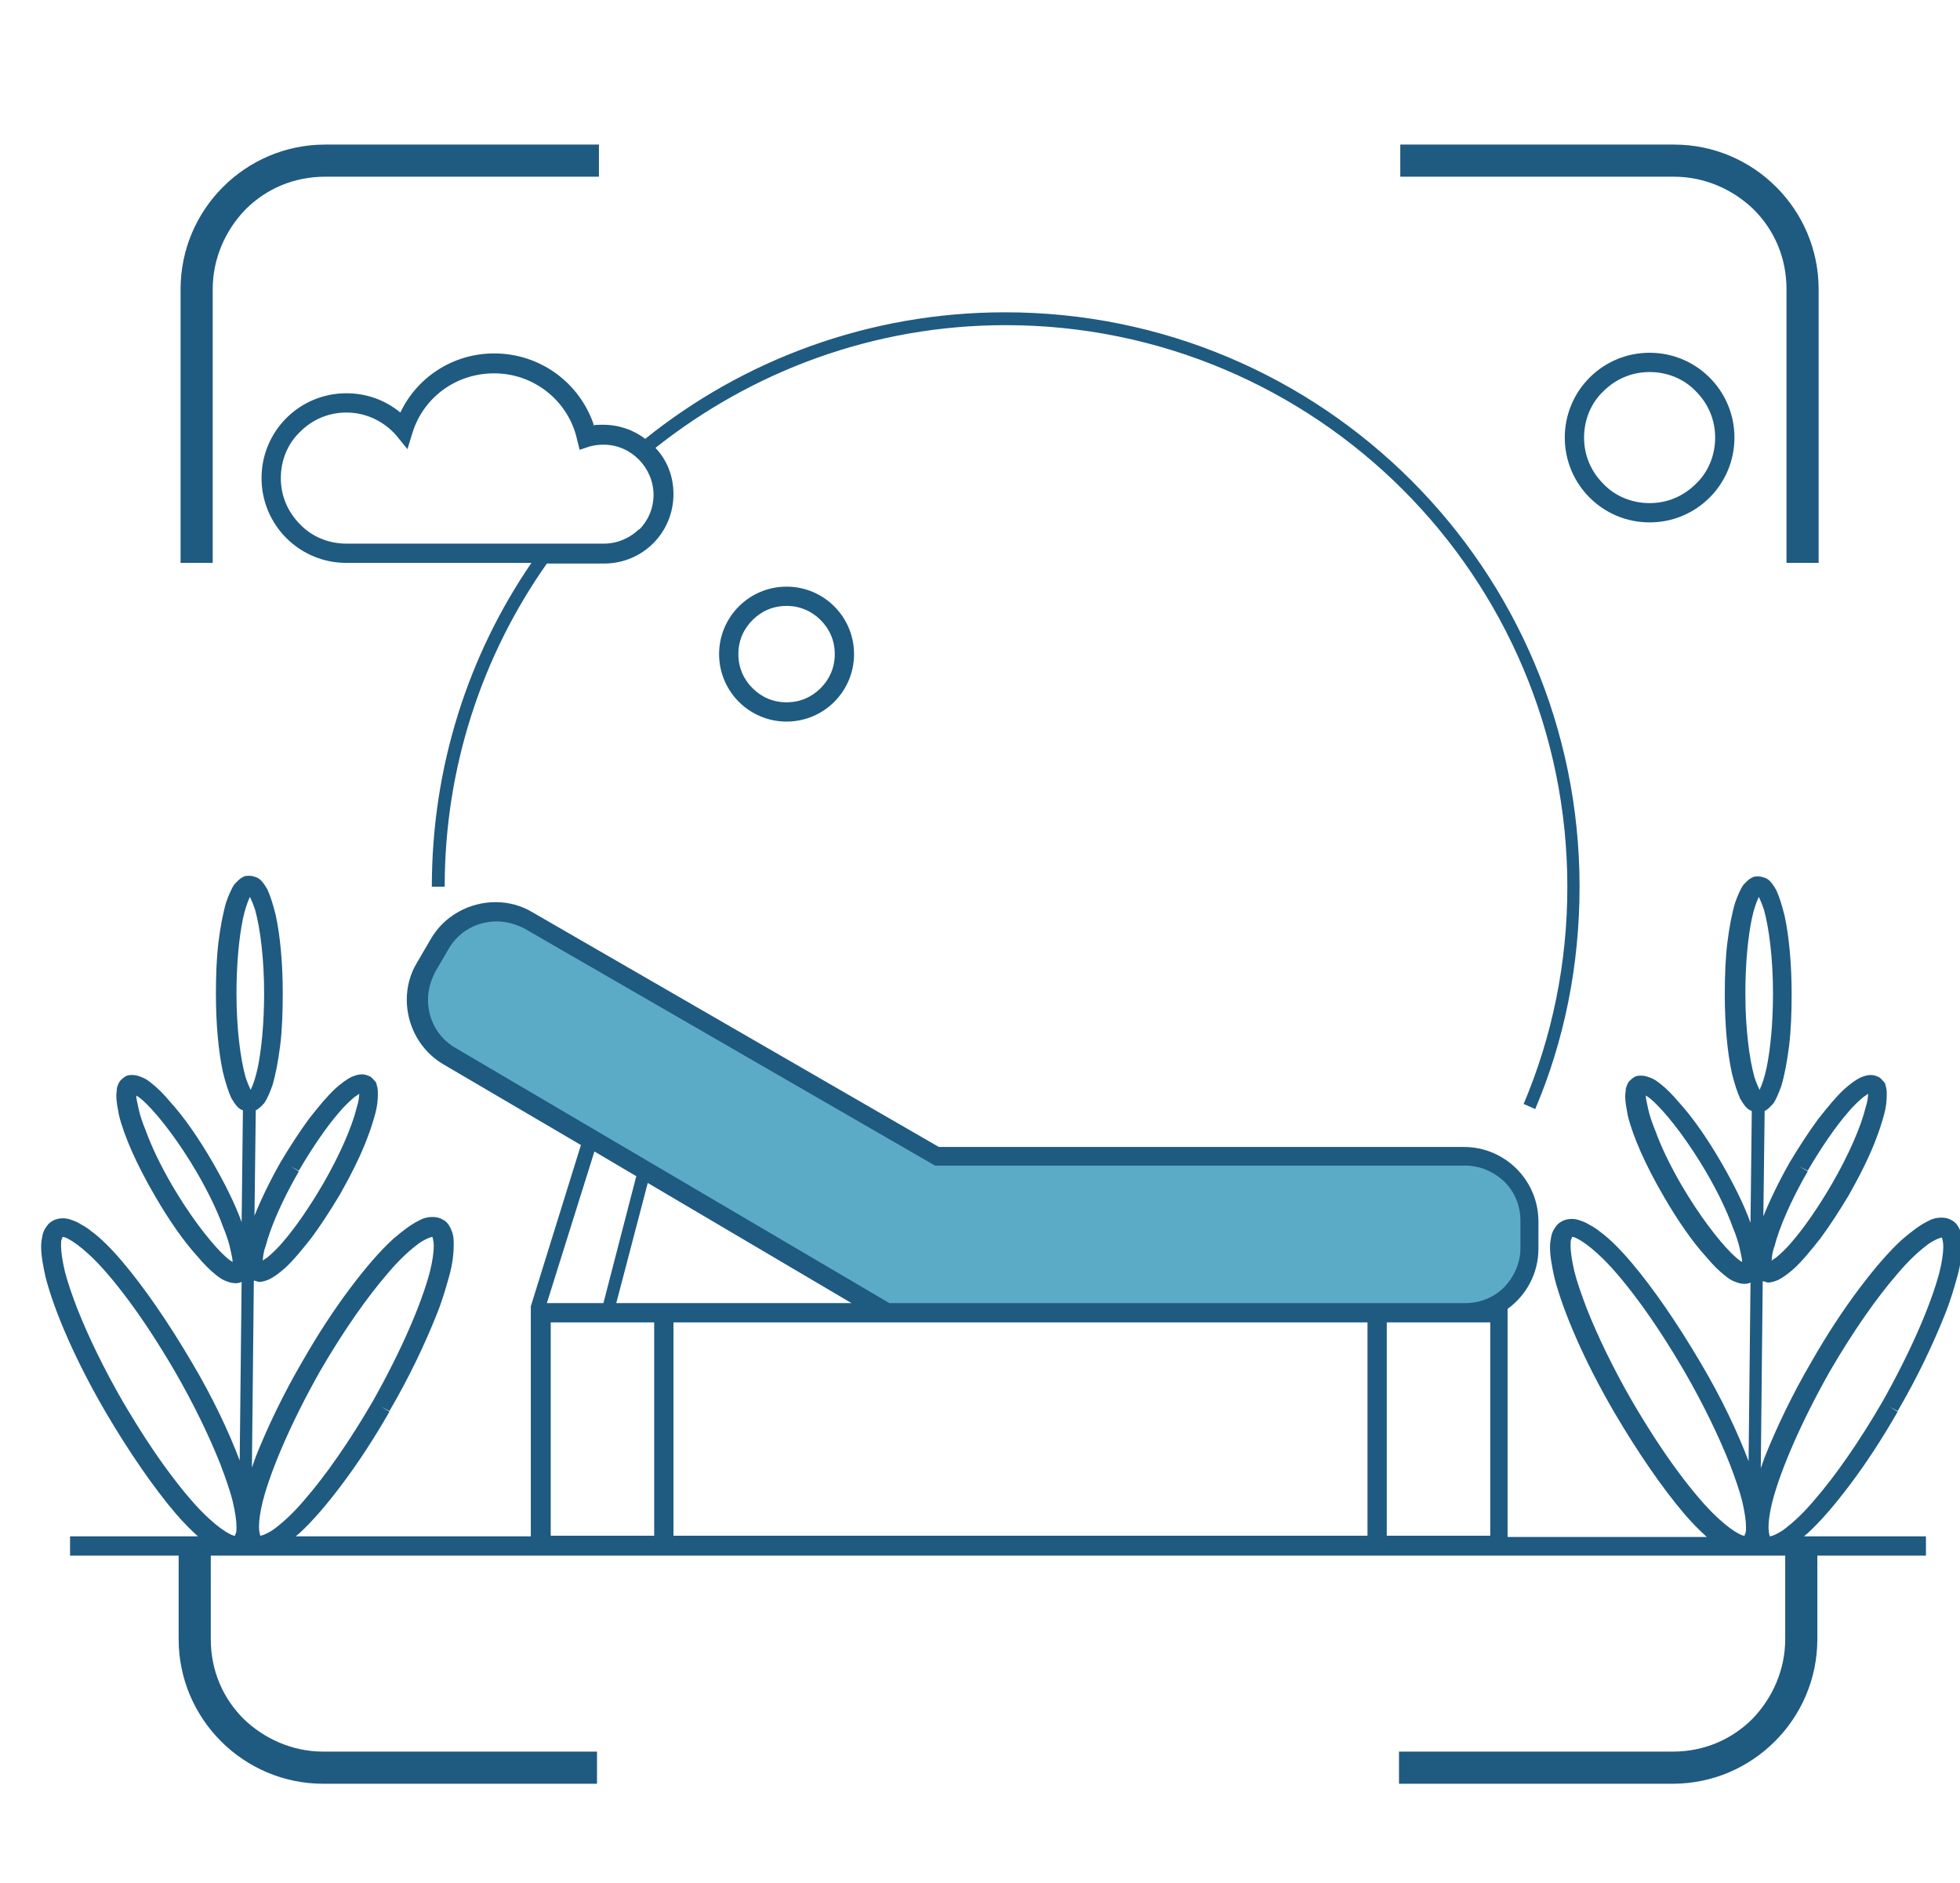 <?xml version="1.0" encoding="UTF-8"?> <svg xmlns="http://www.w3.org/2000/svg" width="305" height="293" viewBox="0 0 305 293" fill="none"><g clip-path="url(#clip0_2186_246)"><path d="M228.001 179.904H145.901L82.401 143.204C77.601 140.404 71.301 142.104 68.601 146.904L66.501 150.504C63.701 155.304 65.401 161.604 70.201 164.304L138.101 204.304H228.101C233.701 204.304 238.201 199.704 238.201 194.204V190.004C238.201 184.404 233.601 179.904 228.101 179.904H228.001Z" fill="#5BABC7"></path><path d="M92.399 66.102C90.199 59.602 84.099 55.002 76.899 55.002C70.499 55.002 64.899 58.702 62.299 64.202C59.999 62.302 57.099 61.202 53.899 61.202C46.599 61.202 40.699 67.102 40.699 74.402C40.699 81.702 46.599 87.602 53.899 87.602H82.699C72.899 101.902 67.199 119.302 67.199 138.002H69.199C69.199 119.302 75.099 101.902 85.099 87.702H93.999C99.999 87.702 104.799 82.902 104.799 76.902C104.799 74.102 103.799 71.602 101.999 69.702C116.999 57.802 135.899 50.602 156.499 50.602C180.599 50.602 202.499 60.402 218.299 76.202C234.099 92.002 243.899 113.902 243.899 138.002C243.899 150.002 241.499 161.402 237.099 171.802L238.899 172.602C243.399 162.002 245.799 150.302 245.799 138.002C245.799 88.602 205.799 48.602 156.399 48.602C135.199 48.602 115.699 56.002 100.399 68.302C98.599 66.902 96.299 66.102 93.799 66.102C93.299 66.102 92.699 66.102 92.199 66.202L92.399 66.102ZM99.499 82.302C98.099 83.702 96.099 84.602 93.999 84.602H53.899C51.099 84.602 48.499 83.502 46.699 81.602C44.799 79.702 43.699 77.202 43.699 74.402C43.699 71.602 44.799 69.002 46.699 67.202C48.599 65.302 51.099 64.202 53.899 64.202C56.999 64.202 59.799 65.602 61.699 67.802L63.399 69.902L64.199 67.302C65.899 61.902 70.899 58.102 76.899 58.102C83.199 58.102 88.499 62.502 89.799 68.402L90.199 70.002L91.699 69.502C92.399 69.302 93.199 69.202 93.899 69.202C96.099 69.202 97.999 70.102 99.399 71.502C100.799 72.902 101.699 74.902 101.699 77.002C101.699 79.202 100.799 81.102 99.399 82.502L99.499 82.302Z" fill="#1F5A81"></path><path d="M243.5 68.098C243.5 75.398 249.4 81.298 256.7 81.298C264 81.298 269.9 75.398 269.9 68.098C269.9 60.798 264 54.898 256.7 54.898C249.4 54.898 243.5 60.798 243.5 68.098ZM266.9 68.098C266.9 70.898 265.8 73.498 263.9 75.298C262 77.198 259.5 78.298 256.7 78.298C253.9 78.298 251.3 77.198 249.5 75.298C247.6 73.398 246.5 70.898 246.5 68.098C246.5 65.298 247.6 62.698 249.5 60.898C251.4 58.998 253.9 57.898 256.7 57.898C259.5 57.898 262.1 58.998 263.9 60.898C265.8 62.798 266.9 65.298 266.9 68.098Z" fill="#1F5A81"></path><path d="M111.9 101.797C111.9 107.597 116.6 112.297 122.4 112.297C128.2 112.297 132.9 107.597 132.9 101.797C132.9 95.997 128.2 91.297 122.4 91.297C116.6 91.297 111.9 95.997 111.9 101.797ZM129.9 101.797C129.9 103.897 129.1 105.697 127.7 107.097C126.3 108.497 124.5 109.297 122.4 109.297C120.3 109.297 118.5 108.497 117.1 107.097C115.7 105.697 114.9 103.897 114.9 101.797C114.9 99.697 115.7 97.897 117.1 96.497C118.5 95.097 120.3 94.297 122.4 94.297C124.5 94.297 126.3 95.097 127.7 96.497C129.1 97.897 129.9 99.697 129.9 101.797Z" fill="#1F5A81"></path><path d="M305.1 191.697C305 191.397 304.8 190.997 304.6 190.697C304.4 190.397 304.1 190.097 303.7 189.897C303.2 189.597 302.7 189.497 302.1 189.497C301.3 189.497 300.6 189.697 299.9 190.097C298.7 190.697 297.4 191.697 296 192.897C293.9 194.797 291.6 197.497 289.2 200.697C286.8 203.897 284.3 207.697 281.9 211.897C278.8 217.197 276.4 222.297 274.6 226.797C274.4 227.397 274.2 227.897 274 228.497L274.3 199.397C274.6 199.397 274.9 199.597 275.1 199.597C275.7 199.597 276.2 199.397 276.7 199.197C277.5 198.797 278.3 198.197 279.2 197.397C280.5 196.197 281.8 194.597 283.3 192.697C284.7 190.797 286.2 188.497 287.7 185.997C289.5 182.797 291 179.797 292 177.097C292.5 175.797 292.9 174.497 293.2 173.397C293.5 172.297 293.6 171.297 293.6 170.397C293.6 169.897 293.6 169.397 293.4 168.897C293.4 168.597 293.2 168.397 293 168.197C292.8 167.997 292.6 167.697 292.3 167.597C291.9 167.397 291.5 167.297 291.1 167.297C290.5 167.297 290 167.497 289.5 167.697C288.7 168.097 287.9 168.697 287 169.497C285.7 170.697 284.4 172.297 282.9 174.197C281.5 176.097 280 178.397 278.5 180.897C276.8 183.897 275.4 186.797 274.4 189.297L274.6 172.897C275.2 172.597 275.5 172.197 275.9 171.797C276.4 171.097 276.8 170.097 277.2 168.997C277.7 167.297 278.1 165.197 278.4 162.797C278.7 160.397 278.8 157.597 278.8 154.697C278.8 149.997 278.4 145.697 277.7 142.497C277.3 140.897 276.9 139.597 276.4 138.497C276.1 137.997 275.8 137.497 275.4 137.097C275.2 136.897 274.9 136.697 274.6 136.597C274.3 136.497 274 136.397 273.6 136.397C273.2 136.397 272.9 136.397 272.6 136.597C272 136.897 271.7 137.297 271.3 137.697C270.8 138.397 270.4 139.397 270 140.497C269.5 142.197 269.1 144.297 268.8 146.697C268.5 149.097 268.4 151.897 268.4 154.797C268.4 159.497 268.8 163.797 269.5 166.997C269.9 168.597 270.3 169.897 270.8 170.997C271.1 171.497 271.4 171.997 271.8 172.397C272 172.597 272.3 172.797 272.6 172.897L272.4 190.297C271.4 187.497 269.8 184.297 267.9 180.997C265.7 177.197 263.4 173.897 261.3 171.597C260.3 170.397 259.3 169.397 258.4 168.697C257.9 168.297 257.5 167.997 257 167.797C256.5 167.597 256 167.397 255.4 167.397C255 167.397 254.6 167.397 254.2 167.697C253.9 167.897 253.7 168.097 253.5 168.297C253.2 168.697 253.1 169.097 253 169.397C253 169.797 252.9 170.197 252.9 170.597C252.9 171.497 253.1 172.497 253.3 173.597C254.1 176.897 256.1 181.397 258.9 186.197C261.1 189.997 263.4 193.297 265.5 195.597C266.5 196.797 267.5 197.797 268.4 198.497C268.9 198.897 269.3 199.197 269.8 199.397C270.3 199.597 270.8 199.797 271.4 199.797C271.7 199.797 272 199.797 272.4 199.597L272.1 227.397C270.4 222.897 267.9 217.597 264.7 212.197C261 205.897 257.2 200.397 253.8 196.397C252.1 194.397 250.5 192.797 249 191.697C248.3 191.097 247.5 190.697 246.8 190.297C246.1 189.997 245.4 189.697 244.6 189.697C244.1 189.697 243.5 189.797 243 190.097C242.6 190.297 242.3 190.597 242.1 190.897C241.7 191.397 241.5 191.897 241.4 192.397C241.3 192.897 241.2 193.497 241.2 194.097C241.2 195.497 241.5 197.097 241.9 198.897C243.3 204.297 246.6 211.897 251.2 219.797C254.9 226.097 258.7 231.597 262.1 235.597C263.3 236.997 264.5 238.197 265.6 239.197H234.6V203.697C237.5 201.597 239.4 198.197 239.4 194.297V190.097C239.4 183.697 234.2 178.497 227.8 178.497H146.1L82.9 141.997C81.1 140.897 79.1 140.397 77.1 140.397C73.1 140.397 69.1 142.497 67 146.197L64.9 149.797C63.8 151.597 63.3 153.597 63.3 155.597C63.3 159.597 65.4 163.597 69.1 165.697L90.4 178.197L82.6 203.297V203.897C82.6 204.097 82.6 204.197 82.6 204.397V239.097H46C46.2 238.997 46.3 238.797 46.5 238.697C48.6 236.797 50.9 234.097 53.3 230.897C55.7 227.697 58.2 223.897 60.6 219.697L59.3 218.897L60.6 219.597C63.7 214.297 66.1 209.197 67.9 204.697C68.8 202.497 69.4 200.397 69.9 198.597C70.4 196.797 70.6 195.197 70.6 193.797C70.6 192.997 70.6 192.297 70.3 191.597C70.2 191.297 70 190.897 69.8 190.597C69.6 190.297 69.3 189.997 68.9 189.797C68.4 189.497 67.9 189.397 67.3 189.397C66.5 189.397 65.8 189.597 65.1 189.997C63.9 190.597 62.6 191.597 61.2 192.797C59.1 194.697 56.8 197.397 54.4 200.597C52 203.797 49.5 207.597 47.1 211.797C44 217.097 41.6 222.197 39.8 226.697C39.6 227.297 39.4 227.797 39.2 228.397L39.5 199.297C39.8 199.297 40.1 199.497 40.3 199.497C40.9 199.497 41.4 199.297 41.9 199.097C42.7 198.697 43.5 198.097 44.4 197.297C45.7 196.097 47 194.497 48.5 192.597C49.9 190.697 51.4 188.397 52.9 185.897C54.7 182.697 56.2 179.697 57.2 176.997C57.7 175.697 58.1 174.397 58.4 173.297C58.7 172.197 58.8 171.197 58.8 170.297C58.8 169.797 58.8 169.297 58.6 168.797C58.6 168.497 58.4 168.297 58.2 168.097C58 167.897 57.8 167.597 57.5 167.497C57.1 167.297 56.7 167.197 56.3 167.197C55.7 167.197 55.2 167.397 54.7 167.597C53.9 167.997 53.1 168.597 52.2 169.397C50.9 170.597 49.6 172.197 48.1 174.097C46.7 175.997 45.2 178.297 43.7 180.797C42 183.797 40.6 186.697 39.6 189.197L39.8 172.797C40.4 172.497 40.7 172.097 41.1 171.697C41.6 170.997 42 169.997 42.4 168.897C42.9 167.197 43.3 165.097 43.6 162.697C43.9 160.297 44 157.497 44 154.597C44 149.897 43.6 145.597 42.9 142.397C42.5 140.797 42.1 139.497 41.6 138.397C41.3 137.897 41 137.397 40.6 136.997C40.4 136.797 40.1 136.597 39.8 136.497C39.5 136.397 39.2 136.297 38.8 136.297C38.4 136.297 38.1 136.297 37.8 136.497C37.2 136.797 36.9 137.197 36.5 137.597C36 138.297 35.6 139.297 35.2 140.397C34.7 142.097 34.3 144.197 34 146.597C33.7 148.997 33.6 151.797 33.6 154.697C33.6 159.397 34 163.697 34.7 166.897C35.1 168.497 35.5 169.797 36 170.897C36.3 171.397 36.6 171.897 37 172.297C37.2 172.497 37.5 172.697 37.8 172.797L37.6 190.197C36.6 187.397 35 184.197 33.1 180.897C30.9 177.097 28.6 173.797 26.5 171.497C25.5 170.297 24.5 169.297 23.6 168.597C23.1 168.197 22.7 167.897 22.2 167.697C21.7 167.497 21.2 167.297 20.6 167.297C20.2 167.297 19.8 167.297 19.4 167.597C19.1 167.797 18.9 167.997 18.7 168.197C18.4 168.597 18.3 168.997 18.2 169.297C18.2 169.697 18.1 170.097 18.1 170.497C18.1 171.397 18.3 172.397 18.5 173.497C19.3 176.797 21.3 181.297 24.1 186.097C26.3 189.897 28.6 193.197 30.7 195.497C31.7 196.697 32.7 197.697 33.6 198.397C34.1 198.797 34.5 199.097 35 199.297C35.5 199.497 36 199.697 36.6 199.697C36.9 199.697 37.2 199.697 37.6 199.497L37.3 227.297C35.6 222.797 33.1 217.497 29.9 212.097C26.2 205.797 22.4 200.297 19 196.297C17.3 194.297 15.7 192.697 14.2 191.597C13.5 190.997 12.7 190.597 12 190.197C11.3 189.897 10.6 189.597 9.8 189.597C9.3 189.597 8.7 189.697 8.2 189.997C7.8 190.197 7.5 190.497 7.3 190.797C6.9 191.297 6.7 191.797 6.6 192.297C6.5 192.797 6.4 193.397 6.4 193.997C6.4 195.397 6.7 196.997 7.1 198.797C8.5 204.197 11.8 211.797 16.4 219.697C20.1 225.997 23.9 231.497 27.3 235.497C28.5 236.897 29.7 238.097 30.8 239.097H10.9V242.097H27.8V255.097C27.8 267.497 37.9 277.597 50.3 277.597H92.9V272.597H50.3C45.5 272.597 41.1 270.597 37.9 267.497C34.7 264.297 32.8 259.997 32.8 255.097V242.097H277.8V255.097C277.8 259.897 275.8 264.297 272.7 267.497C269.5 270.697 265.2 272.597 260.3 272.597H217.7V277.597H260.3C272.7 277.597 282.8 267.497 282.8 255.097V242.097H299.7V239.097H280.7C280.9 238.997 281 238.797 281.2 238.697C283.3 236.797 285.6 234.097 288 230.897C290.4 227.697 292.9 223.897 295.3 219.697L294 218.897L295.3 219.597C298.4 214.297 300.8 209.197 302.6 204.697C303.5 202.497 304.1 200.397 304.6 198.597C305.1 196.797 305.3 195.197 305.3 193.797C305.3 192.997 305.3 192.297 305 191.597L305.1 191.697ZM276.1 194.097C276.8 191.197 278.7 186.797 281.3 182.297L280 181.497L281.3 182.197C283.4 178.597 285.6 175.397 287.5 173.197C288.4 172.097 289.3 171.297 290 170.697C290.3 170.497 290.5 170.397 290.7 170.197C290.7 170.697 290.6 171.497 290.3 172.397C289.6 175.297 287.7 179.697 285.1 184.197C283 187.797 280.8 190.997 278.9 193.197C278 194.297 277.1 195.097 276.4 195.697C276.1 195.897 275.9 195.997 275.7 196.197C275.7 195.697 275.8 194.897 276.1 193.997V194.097ZM269.4 194.997C267.3 192.897 264.4 189.097 261.7 184.497C259.9 181.397 258.5 178.497 257.6 175.997C257.1 174.797 256.7 173.597 256.5 172.697C256.3 171.697 256.1 170.997 256.1 170.497C256.5 170.697 257.1 171.197 257.8 171.897C259.9 173.997 262.8 177.797 265.5 182.397C267.3 185.497 268.7 188.397 269.6 190.897C270.1 192.097 270.5 193.297 270.7 194.197C270.9 195.197 271.1 195.897 271.1 196.397C270.7 196.197 270.1 195.697 269.4 194.997ZM41.3 194.097C42 191.197 43.9 186.797 46.5 182.297L45.2 181.497L46.5 182.197C48.6 178.597 50.8 175.397 52.7 173.197C53.6 172.097 54.5 171.297 55.2 170.697C55.5 170.497 55.7 170.397 55.9 170.197C55.9 170.697 55.8 171.497 55.5 172.397C54.8 175.297 52.9 179.697 50.3 184.197C48.2 187.797 46 190.997 44.1 193.197C43.2 194.297 42.3 195.097 41.6 195.697C41.3 195.897 41.1 195.997 40.9 196.197C40.9 195.697 41 194.897 41.3 193.997V194.097ZM34.5 194.997C32.4 192.897 29.5 189.097 26.8 184.497C25 181.397 23.6 178.497 22.7 175.997C22.2 174.797 21.8 173.597 21.6 172.697C21.4 171.697 21.2 170.997 21.2 170.497C21.6 170.697 22.2 171.197 22.9 171.897C25 173.997 27.9 177.797 30.6 182.397C32.4 185.497 33.8 188.397 34.7 190.897C35.2 192.097 35.6 193.297 35.8 194.197C36 195.197 36.2 195.897 36.2 196.397C35.8 196.197 35.2 195.697 34.5 194.997ZM271.6 154.597C271.6 149.997 272 145.897 272.6 142.997C272.9 141.597 273.3 140.397 273.6 139.797C273.6 139.797 273.6 139.697 273.7 139.597C273.9 139.997 274.2 140.697 274.5 141.597C275.3 144.497 275.9 149.197 275.9 154.597C275.9 159.197 275.5 163.297 274.9 166.197C274.6 167.597 274.2 168.797 273.9 169.397C273.9 169.397 273.9 169.497 273.8 169.597C273.6 169.197 273.3 168.497 273 167.597C272.2 164.697 271.6 159.997 271.6 154.597ZM261.1 228.997C258.8 225.897 256.4 222.197 254 218.097C251 212.897 248.6 207.897 246.9 203.597C246.1 201.497 245.4 199.497 245 197.897C244.6 196.197 244.4 194.797 244.4 193.897C244.4 193.297 244.4 192.897 244.6 192.697C244.6 192.597 244.6 192.497 244.6 192.497C244.7 192.497 245 192.497 245.5 192.797C246.3 193.197 247.4 193.997 248.6 195.097C250.5 196.797 252.7 199.397 255 202.497C257.3 205.597 259.7 209.297 262.1 213.397C265.1 218.597 267.5 223.597 269.2 227.897C270 229.997 270.7 231.997 271.1 233.597C271.5 235.297 271.7 236.697 271.7 237.597C271.7 238.197 271.7 238.597 271.5 238.797C271.5 238.897 271.5 238.997 271.5 238.997C271.4 238.997 271.1 238.997 270.6 238.697C269.8 238.297 268.7 237.497 267.5 236.397C265.6 234.697 263.4 232.097 261.1 228.997ZM95.9 202.797L100.8 184.097L132.5 202.797H95.9ZM104.8 205.797H212.8V238.997H104.8V205.797ZM215.8 205.797H231.9V238.997H215.8V205.797ZM70.9 163.097C68.1 161.497 66.6 158.597 66.6 155.597C66.6 154.097 67 152.697 67.7 151.297L69.8 147.697C71.4 144.897 74.3 143.397 77.3 143.397C78.8 143.397 80.2 143.797 81.6 144.497L145.5 181.397H228C230.4 181.397 232.5 182.397 234.1 183.897C235.7 185.497 236.6 187.597 236.6 189.997V194.197C236.6 196.597 235.6 198.697 234.1 200.297C232.5 201.897 230.4 202.797 228 202.797H138.4L70.9 163.097ZM99 183.097L93.9 202.797H85.1L92.5 179.197L99.1 183.097H99ZM85.7 205.797H101.8V238.997H85.7V205.797ZM40.9 233.597C42.2 228.597 45.4 221.197 49.8 213.397C53.4 207.197 57.1 201.897 60.4 198.097C62 196.197 63.5 194.797 64.8 193.797C65.4 193.297 66 192.997 66.4 192.797C66.8 192.597 67.2 192.497 67.3 192.497C67.3 192.597 67.5 193.097 67.5 193.897C67.5 194.897 67.3 196.297 66.9 197.897C65.6 202.897 62.4 210.297 58 218.097C54.4 224.297 50.7 229.597 47.4 233.397C45.8 235.297 44.3 236.697 43 237.697C42.4 238.197 41.8 238.497 41.4 238.697C41 238.897 40.6 238.997 40.5 238.997C40.5 238.897 40.3 238.397 40.3 237.597C40.3 236.597 40.5 235.197 40.9 233.597ZM36.8 154.597C36.8 149.997 37.2 145.897 37.8 142.997C38.1 141.597 38.5 140.397 38.8 139.797C38.8 139.797 38.8 139.697 38.9 139.597C39.1 139.997 39.4 140.697 39.7 141.597C40.5 144.497 41.1 149.197 41.1 154.597C41.1 159.197 40.7 163.297 40.1 166.197C39.8 167.597 39.4 168.797 39.1 169.397C39.1 169.397 39.1 169.497 39 169.597C38.8 169.197 38.5 168.497 38.2 167.597C37.4 164.697 36.8 159.997 36.8 154.597ZM26.2 228.997C23.9 225.897 21.5 222.197 19.1 218.097C16.1 212.897 13.7 207.897 12 203.597C11.2 201.497 10.5 199.497 10.1 197.897C9.7 196.197 9.5 194.797 9.5 193.897C9.5 193.297 9.5 192.897 9.7 192.697C9.7 192.597 9.7 192.497 9.7 192.497C9.8 192.497 10.1 192.497 10.6 192.797C11.4 193.197 12.5 193.997 13.7 195.097C15.6 196.797 17.8 199.397 20.1 202.497C22.4 205.597 24.8 209.297 27.2 213.397C30.2 218.597 32.6 223.597 34.3 227.897C35.1 229.997 35.8 231.997 36.2 233.597C36.6 235.297 36.8 236.697 36.8 237.597C36.8 238.197 36.8 238.597 36.6 238.797C36.6 238.897 36.6 238.997 36.6 238.997C36.5 238.997 36.2 238.997 35.7 238.697C34.9 238.297 33.8 237.497 32.6 236.397C30.7 234.697 28.5 232.097 26.2 228.997ZM301.8 197.997C300.5 202.997 297.3 210.397 292.9 218.197C289.3 224.397 285.6 229.697 282.3 233.497C280.7 235.397 279.2 236.797 277.9 237.797C277.3 238.297 276.7 238.597 276.3 238.797C275.9 238.997 275.5 239.097 275.4 239.097C275.4 238.997 275.2 238.497 275.2 237.697C275.2 236.697 275.4 235.297 275.8 233.697C277.1 228.697 280.3 221.297 284.7 213.497C288.3 207.297 292 201.997 295.3 198.197C296.9 196.297 298.4 194.897 299.7 193.897C300.3 193.397 300.9 193.097 301.3 192.897C301.7 192.697 302.1 192.597 302.2 192.597C302.2 192.697 302.4 193.197 302.4 193.997C302.4 194.997 302.2 196.397 301.8 197.997Z" fill="#1F5A81"></path><path d="M33.1 45C33.1 40.2 35.1 35.8 38.2 32.6C41.4 29.4 45.7 27.5 50.6 27.5H93.2V22.5H50.6C38.2 22.5 28.1 32.6 28.1 45V87.6H33.1V45Z" fill="#1F5A81"></path><path d="M272.9 32.6C276.1 35.8 278 40.1 278 45V87.6H283V45C283 32.6 272.9 22.5 260.5 22.5H217.9V27.5H260.5C265.3 27.5 269.7 29.5 272.9 32.6Z" fill="#1F5A81"></path></g><defs><clipPath id="clip0_2186_246"><rect width="305" height="293" fill="white"></rect></clipPath></defs></svg> 